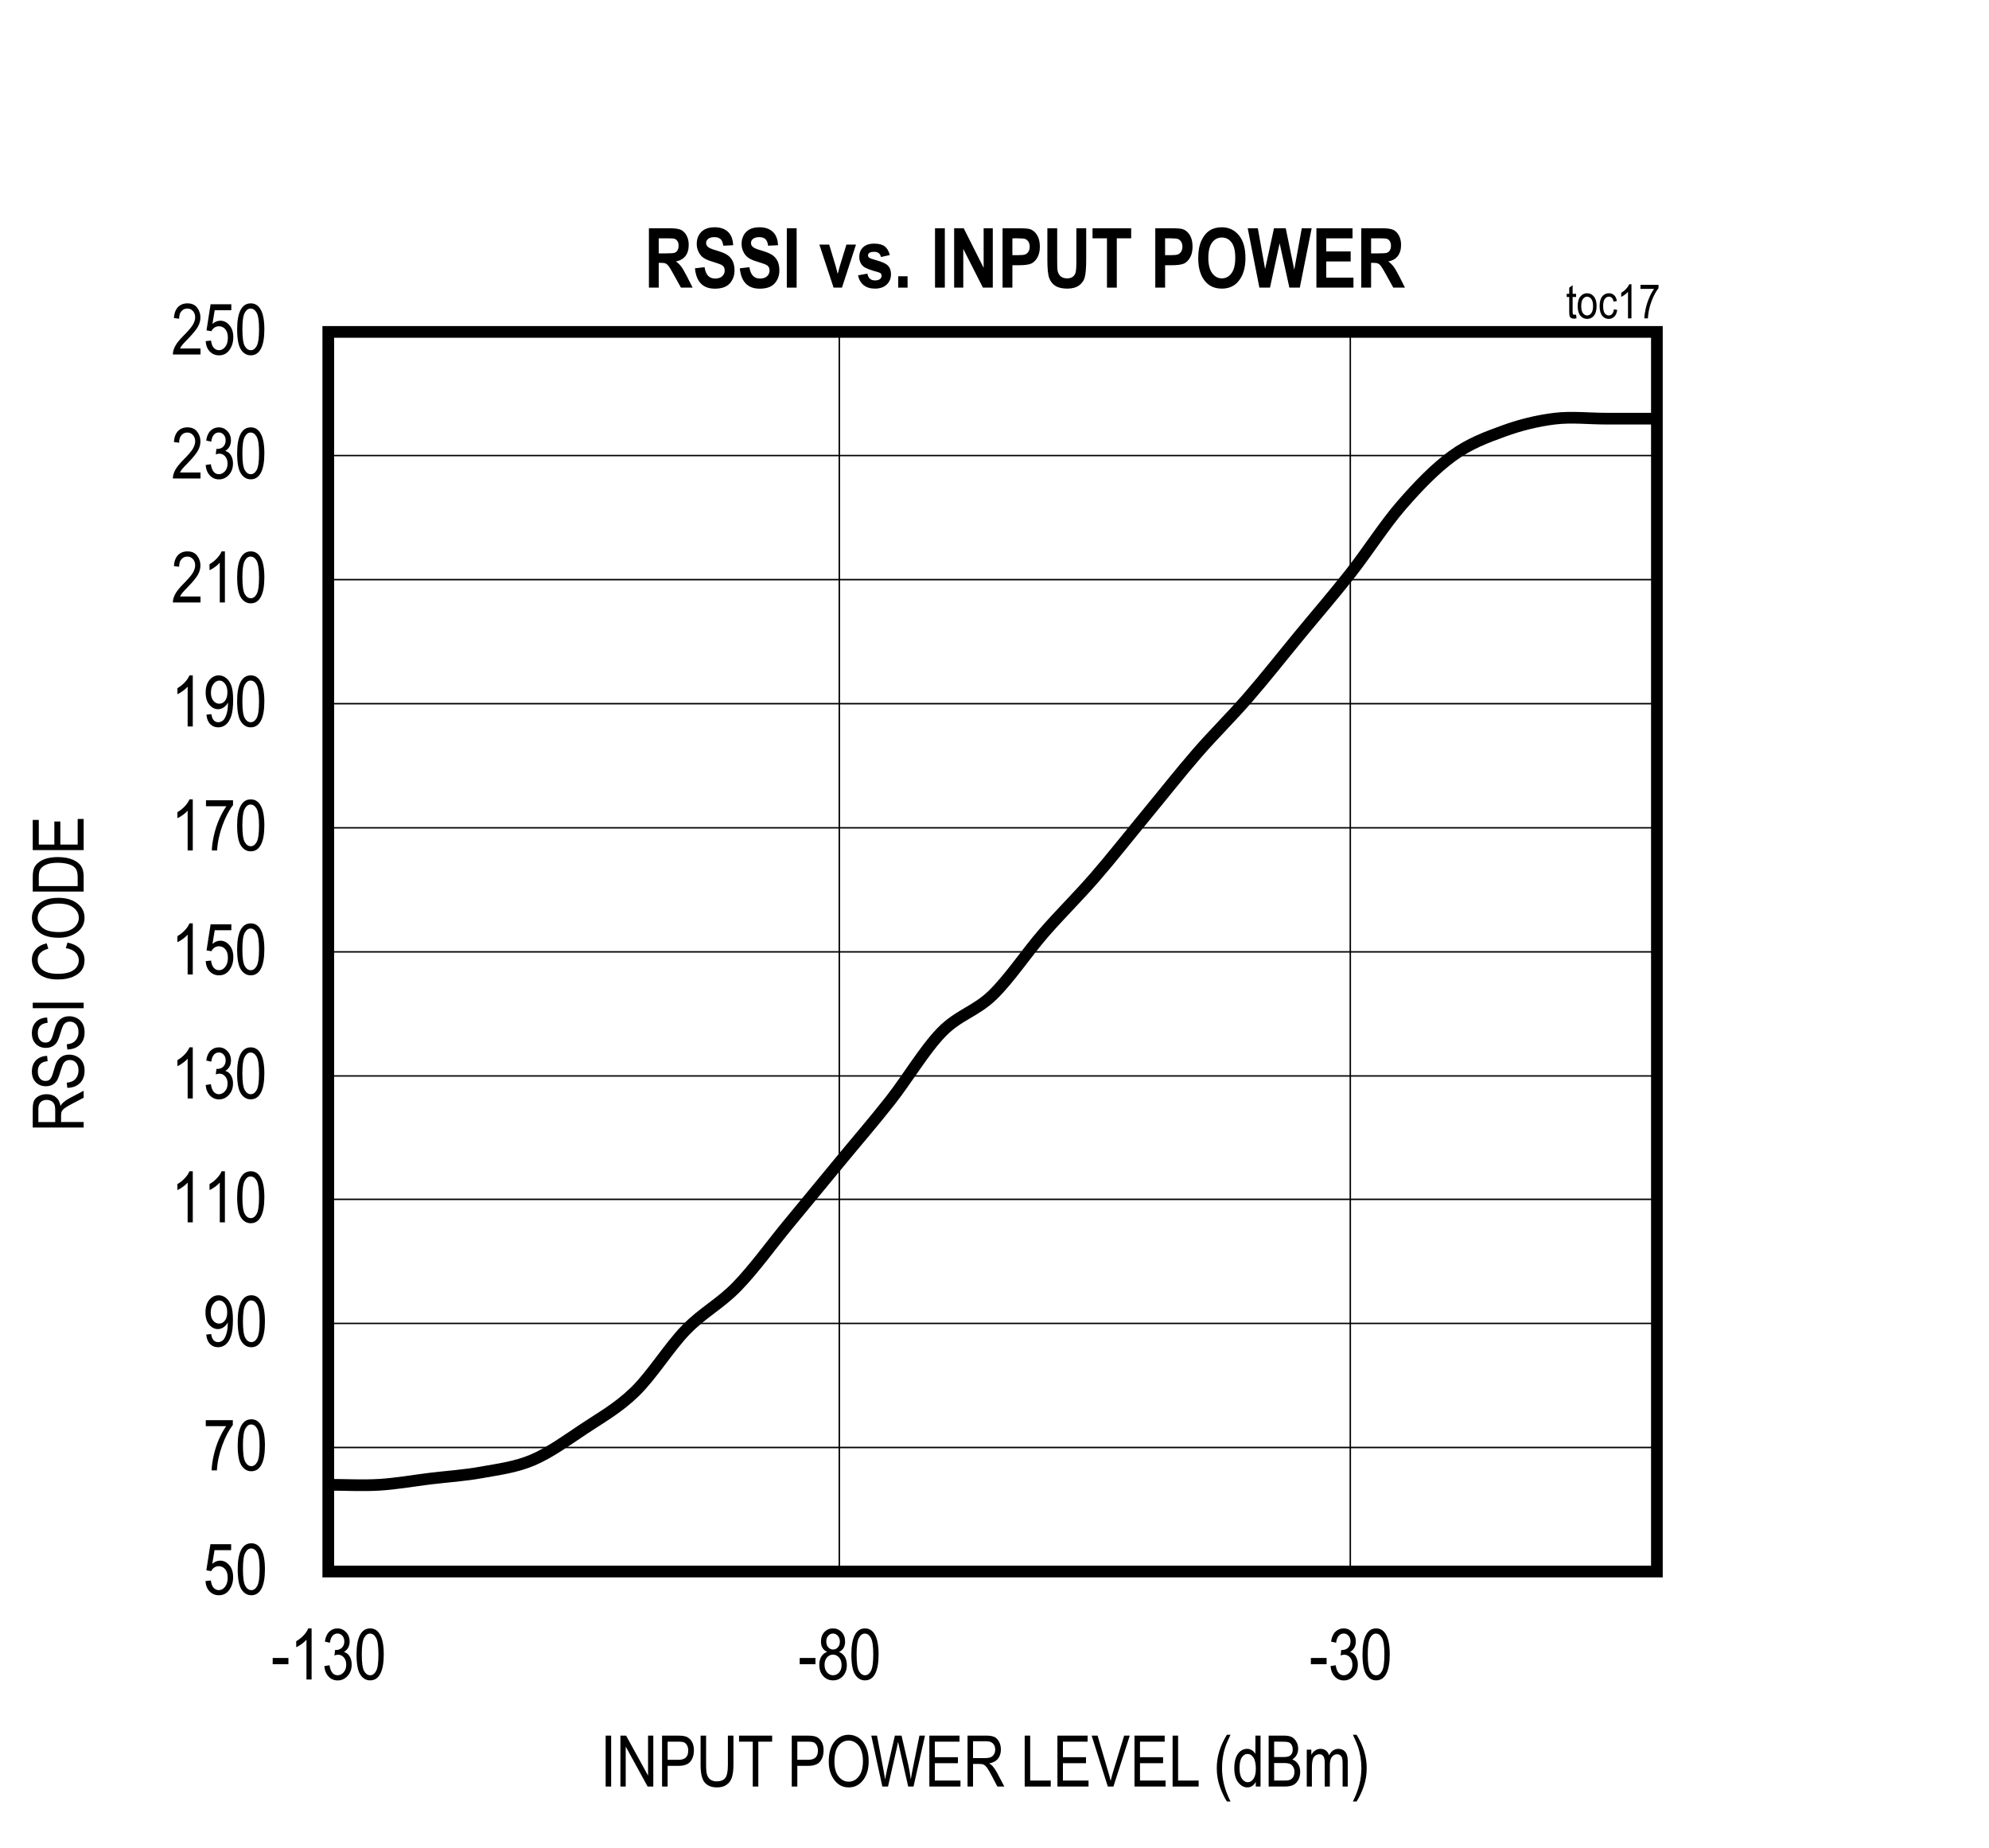 <?xml version="1.0" encoding="UTF-8"?>
<svg height="467.871pt" id="svg522" inkscape:version="0.92.4 (5da689c313, 2019-01-14)" sodipodi:docname="chart17.svg" version="1.2" viewBox="0 0 503.488 467.871" width="503.488pt" xmlns="http://www.w3.org/2000/svg" xmlns:cc="http://creativecommons.org/ns#" xmlns:dc="http://purl.org/dc/elements/1.1/" xmlns:inkscape="http://www.inkscape.org/namespaces/inkscape" xmlns:rdf="http://www.w3.org/1999/02/22-rdf-syntax-ns#" xmlns:sodipodi="http://sodipodi.sourceforge.net/DTD/sodipodi-0.dtd" xmlns:svg="http://www.w3.org/2000/svg" xmlns:xlink="http://www.w3.org/1999/xlink">
  <rect x="0" y="0" width="503.488" height="467.871" fill="#808080" stroke="none"/>
  <sodipodi:namedview bordercolor="#666666" borderopacity="1" gridtolerance="10" guidetolerance="10" id="namedview524" inkscape:current-layer="svg522" inkscape:cx="335.50521" inkscape:cy="311.95313" inkscape:pageopacity="0" inkscape:pageshadow="2" inkscape:window-height="480" inkscape:window-maximized="0" inkscape:window-width="640" inkscape:window-x="0" inkscape:window-y="0" inkscape:zoom="0.28921569" objecttolerance="10" pagecolor="#ffffff" showgrid="false"/>
  <defs id="defs199">
    <g id="g194">
      <symbol id="glyph0-0" overflow="visible" style="overflow:visible">
        <path d="M 0.391,0 V -11.25 H 3.812 V 0 Z m 0.406,-0.469 H 3.406 V -10.875 H 0.797 Z m 0,0" id="path2" inkscape:connector-curvature="0" style="stroke:none"/>
      </symbol>
      <symbol id="glyph0-1" overflow="visible" style="overflow:visible">
        <path d="m 0.594,-3.375 1.359,-0.141 c 0.102,0.824 0.336,1.441 0.703,1.844 0.371,0.398 0.812,0.594 1.312,0.594 0.613,0 1.141,-0.281 1.578,-0.844 C 5.992,-2.492 6.219,-3.27 6.219,-4.25 c 0,-0.914 -0.215,-1.625 -0.641,-2.125 -0.43,-0.508 -0.973,-0.766 -1.625,-0.766 -0.398,0 -0.77,0.113 -1.109,0.328 -0.336,0.219 -0.602,0.527 -0.797,0.922 L 0.812,-6.094 1.844,-12.703 h 5.25 v 1.5 H 2.891 L 2.312,-7.734 c 0.621,-0.539 1.289,-0.812 2,-0.812 0.883,0 1.648,0.383 2.297,1.141 0.652,0.75 0.984,1.762 0.984,3.031 0,1.262 -0.332,2.348 -0.984,3.25 -0.648,0.898 -1.523,1.344 -2.625,1.344 -0.918,0 -1.695,-0.316 -2.328,-0.953 C 1.031,-1.367 0.676,-2.25 0.594,-3.375 Z m 0,0" id="path5" inkscape:connector-curvature="0" style="stroke:none"/>
      </symbol>
      <symbol id="glyph0-2" overflow="visible" style="overflow:visible">
        <path d="m 0.594,-6.359 c 0,-2.152 0.289,-3.789 0.875,-4.906 0.582,-1.113 1.441,-1.672 2.578,-1.672 1.008,0 1.801,0.457 2.375,1.359 0.707,1.086 1.062,2.824 1.062,5.219 0,2.156 -0.293,3.793 -0.875,4.906 C 6.023,-0.336 5.164,0.219 4.031,0.219 3.02,0.219 2.191,-0.27 1.547,-1.25 0.91,-2.238 0.594,-3.941 0.594,-6.359 Z m 1.328,0 c 0,2.094 0.195,3.504 0.594,4.219 0.402,0.711 0.922,1.062 1.547,1.062 0.59,0 1.086,-0.359 1.484,-1.078 0.395,-0.727 0.594,-2.129 0.594,-4.203 0,-2.09 -0.207,-3.492 -0.609,-4.203 -0.398,-0.707 -0.914,-1.062 -1.547,-1.062 -0.586,0 -1.074,0.363 -1.469,1.078 -0.398,0.719 -0.594,2.117 -0.594,4.188 z m 0,0" id="path8" inkscape:connector-curvature="0" style="stroke:none"/>
      </symbol>
      <symbol id="glyph0-3" overflow="visible" style="overflow:visible">
        <path d="m 0.672,-11.203 v -1.516 h 6.844 v 1.234 C 6.492,-10.16 5.598,-8.434 4.828,-6.312 4.055,-4.188 3.605,-2.082 3.484,0 H 2.156 C 2.176,-1.082 2.348,-2.336 2.672,-3.766 2.992,-5.199 3.438,-6.57 4,-7.875 c 0.57,-1.301 1.188,-2.41 1.844,-3.328 z m 0,0" id="path11" inkscape:connector-curvature="0" style="stroke:none"/>
      </symbol>
      <symbol id="glyph0-4" overflow="visible" style="overflow:visible">
        <path d="m 0.781,-2.984 1.25,-0.141 c 0.195,1.367 0.781,2.047 1.75,2.047 0.434,0 0.832,-0.145 1.188,-0.438 0.352,-0.301 0.648,-0.828 0.891,-1.578 0.246,-0.758 0.375,-1.645 0.375,-2.656 V -6.062 C 5.973,-5.539 5.613,-5.129 5.156,-4.828 4.695,-4.523 4.227,-4.375 3.75,-4.375 2.895,-4.375 2.152,-4.75 1.531,-5.5 c -0.625,-0.746 -0.938,-1.781 -0.938,-3.094 0,-1.34 0.32,-2.398 0.969,-3.172 0.645,-0.777 1.43,-1.172 2.359,-1.172 0.652,0 1.266,0.223 1.828,0.656 0.57,0.43 1.016,1.066 1.328,1.906 0.309,0.844 0.469,2.066 0.469,3.656 0,1.773 -0.168,3.148 -0.5,4.125 C 6.711,-1.625 6.258,-0.91 5.688,-0.453 5.113,-0.004 4.473,0.219 3.766,0.219 2.961,0.219 2.289,-0.051 1.75,-0.594 1.207,-1.145 0.883,-1.941 0.781,-2.984 Z m 5.312,-5.688 c 0,-0.914 -0.207,-1.633 -0.609,-2.156 C 5.078,-11.355 4.602,-11.625 4.062,-11.625 c -0.555,0 -1.051,0.285 -1.484,0.844 -0.438,0.562 -0.656,1.316 -0.656,2.25 0,0.844 0.207,1.52 0.625,2.016 0.414,0.5 0.914,0.75 1.5,0.75 0.57,0 1.055,-0.25 1.453,-0.75 0.395,-0.508 0.594,-1.227 0.594,-2.156 z m 0,0" id="path14" inkscape:connector-curvature="0" style="stroke:none"/>
      </symbol>
      <symbol id="glyph0-5" overflow="visible" style="overflow:visible">
        <path d="M 5.469,0 H 4.172 V -10.078 C 3.879,-9.723 3.477,-9.363 2.969,-9 c -0.5,0.367 -0.965,0.645 -1.391,0.828 v -1.531 c 0.715,-0.402 1.348,-0.906 1.891,-1.5 C 4.02,-11.793 4.406,-12.375 4.625,-12.938 h 0.844 z m 0,0" id="path17" inkscape:connector-curvature="0" style="stroke:none"/>
      </symbol>
      <symbol id="glyph0-6" overflow="visible" style="overflow:visible">
        <path d="M 7.422,-1.516 V 0 H 0.438 c -0.023,-0.613 0.16,-1.301 0.547,-2.062 0.395,-0.758 1.113,-1.66 2.156,-2.703 1.207,-1.207 2,-2.141 2.375,-2.797 0.371,-0.652 0.562,-1.27 0.562,-1.844 0,-0.652 -0.195,-1.188 -0.578,-1.594 -0.375,-0.414 -0.848,-0.625 -1.406,-0.625 -0.605,0 -1.105,0.227 -1.5,0.672 -0.387,0.438 -0.578,1.074 -0.578,1.906 L 0.688,-9.219 C 0.777,-10.445 1.129,-11.375 1.734,-12 c 0.602,-0.621 1.398,-0.938 2.391,-0.938 1.082,0 1.898,0.367 2.453,1.094 0.551,0.719 0.828,1.543 0.828,2.469 0,0.824 -0.223,1.617 -0.656,2.375 -0.43,0.75 -1.246,1.754 -2.453,3 -0.781,0.793 -1.289,1.336 -1.516,1.625 -0.219,0.281 -0.402,0.57 -0.547,0.859 z m 0,0" id="path20" inkscape:connector-curvature="0" style="stroke:none"/>
      </symbol>
      <symbol id="glyph0-7" overflow="visible" style="overflow:visible">
        <path d="m 0.594,-3.406 1.312,-0.203 c 0.258,1.688 0.941,2.531 2.047,2.531 0.582,0 1.094,-0.25 1.531,-0.75 0.434,-0.496 0.656,-1.148 0.656,-1.953 0,-0.746 -0.207,-1.352 -0.609,-1.812 -0.398,-0.457 -0.887,-0.688 -1.469,-0.688 -0.242,0 -0.543,0.066 -0.906,0.188 L 3.312,-7.484 3.5,-7.469 c 0.645,0 1.164,-0.195 1.562,-0.594 0.395,-0.395 0.594,-0.922 0.594,-1.578 0,-0.59 -0.168,-1.07 -0.5,-1.438 -0.336,-0.371 -0.742,-0.562 -1.219,-0.562 -0.5,0 -0.926,0.195 -1.266,0.578 -0.344,0.387 -0.566,0.973 -0.656,1.75 l -1.281,-0.281 c 0.152,-1.102 0.52,-1.938 1.094,-2.5 0.582,-0.559 1.281,-0.844 2.094,-0.844 0.852,0 1.578,0.32 2.172,0.953 C 6.695,-11.359 7,-10.559 7,-9.594 c 0,0.586 -0.133,1.105 -0.391,1.562 -0.25,0.449 -0.605,0.801 -1.062,1.047 0.414,0.125 0.758,0.324 1.031,0.594 0.277,0.262 0.504,0.621 0.672,1.078 0.176,0.449 0.266,0.949 0.266,1.5 0,1.188 -0.352,2.164 -1.047,2.922 -0.699,0.75 -1.535,1.125 -2.5,1.125 C 3.062,0.234 2.293,-0.094 1.672,-0.75 1.047,-1.402 0.684,-2.289 0.594,-3.406 Z m 0,0" id="path23" inkscape:connector-curvature="0" style="stroke:none"/>
      </symbol>
      <symbol id="glyph0-8" overflow="visible" style="overflow:visible">
        <path d="M 0.469,-3.875 V -5.453 H 4.453 V -3.875 Z m 0,0" id="path26" inkscape:connector-curvature="0" style="stroke:none"/>
      </symbol>
      <symbol id="glyph0-9" overflow="visible" style="overflow:visible">
        <path d="M 2.578,-6.984 C 2.055,-7.223 1.66,-7.562 1.391,-8 1.129,-8.434 1,-8.977 1,-9.625 c 0,-0.977 0.285,-1.773 0.859,-2.391 0.582,-0.613 1.312,-0.922 2.188,-0.922 0.871,0 1.602,0.316 2.188,0.938 0.582,0.625 0.875,1.434 0.875,2.422 0,0.625 -0.133,1.16 -0.391,1.594 -0.25,0.43 -0.637,0.762 -1.156,1 0.633,0.25 1.125,0.66 1.469,1.219 0.34,0.562 0.516,1.262 0.516,2.094 0,1.148 -0.336,2.086 -1,2.812 C 5.879,-0.141 5.051,0.219 4.062,0.219 c -0.992,0 -1.82,-0.359 -2.484,-1.078 -0.668,-0.727 -1,-1.68 -1,-2.859 0,-0.863 0.176,-1.57 0.531,-2.125 0.352,-0.559 0.844,-0.941 1.469,-1.141 z m -0.234,-2.688 c 0,0.637 0.164,1.145 0.5,1.516 0.332,0.375 0.738,0.562 1.219,0.562 0.477,0 0.883,-0.18 1.219,-0.547 0.332,-0.371 0.5,-0.852 0.5,-1.438 0,-0.602 -0.176,-1.098 -0.516,-1.484 -0.344,-0.383 -0.754,-0.578 -1.219,-0.578 -0.469,0 -0.871,0.191 -1.203,0.562 -0.336,0.375 -0.5,0.848 -0.5,1.406 z m -0.438,5.953 c 0,0.793 0.211,1.434 0.641,1.922 0.426,0.48 0.93,0.719 1.516,0.719 0.602,0 1.113,-0.234 1.531,-0.703 0.414,-0.465 0.625,-1.098 0.625,-1.891 0,-0.789 -0.215,-1.426 -0.641,-1.906 -0.43,-0.477 -0.945,-0.719 -1.547,-0.719 -0.594,0 -1.102,0.242 -1.516,0.719 -0.406,0.48 -0.609,1.102 -0.609,1.859 z m 0,0" id="path29" inkscape:connector-curvature="0" style="stroke:none"/>
      </symbol>
      <symbol id="glyph1-0" overflow="visible" style="overflow:visible">
        <path d="M 0.391,0 V -11.25 H 3.812 V 0 Z m 0.406,-0.469 H 3.406 V -10.875 H 0.797 Z m 0,0" id="path32" inkscape:connector-curvature="0" style="stroke:none"/>
      </symbol>
      <symbol id="glyph1-1" overflow="visible" style="overflow:visible">
        <path d="M 5.469,0 H 4.172 V -10.078 C 3.879,-9.723 3.477,-9.363 2.969,-9 c -0.5,0.367 -0.965,0.645 -1.391,0.828 v -1.531 c 0.715,-0.402 1.348,-0.906 1.891,-1.5 C 4.02,-11.793 4.406,-12.375 4.625,-12.938 h 0.844 z m 0,0" id="path35" inkscape:connector-curvature="0" style="stroke:none"/>
      </symbol>
      <symbol id="glyph1-2" overflow="visible" style="overflow:visible">
        <path d="m 0.594,-3.406 1.312,-0.203 c 0.258,1.688 0.941,2.531 2.047,2.531 0.582,0 1.094,-0.25 1.531,-0.75 0.434,-0.496 0.656,-1.148 0.656,-1.953 0,-0.746 -0.207,-1.352 -0.609,-1.812 -0.398,-0.457 -0.887,-0.688 -1.469,-0.688 -0.242,0 -0.543,0.066 -0.906,0.188 L 3.312,-7.484 3.5,-7.469 c 0.645,0 1.164,-0.195 1.562,-0.594 0.395,-0.395 0.594,-0.922 0.594,-1.578 0,-0.59 -0.168,-1.07 -0.5,-1.438 -0.336,-0.371 -0.742,-0.562 -1.219,-0.562 -0.5,0 -0.926,0.195 -1.266,0.578 -0.344,0.387 -0.566,0.973 -0.656,1.75 l -1.281,-0.281 c 0.152,-1.102 0.52,-1.938 1.094,-2.5 0.582,-0.559 1.281,-0.844 2.094,-0.844 0.852,0 1.578,0.32 2.172,0.953 C 6.695,-11.359 7,-10.559 7,-9.594 c 0,0.586 -0.133,1.105 -0.391,1.562 -0.25,0.449 -0.605,0.801 -1.062,1.047 0.414,0.125 0.758,0.324 1.031,0.594 0.277,0.262 0.504,0.621 0.672,1.078 0.176,0.449 0.266,0.949 0.266,1.5 0,1.188 -0.352,2.164 -1.047,2.922 -0.699,0.75 -1.535,1.125 -2.5,1.125 C 3.062,0.234 2.293,-0.094 1.672,-0.75 1.047,-1.402 0.684,-2.289 0.594,-3.406 Z m 0,0" id="path38" inkscape:connector-curvature="0" style="stroke:none"/>
      </symbol>
      <symbol id="glyph1-3" overflow="visible" style="overflow:visible">
        <path d="m 0.594,-6.359 c 0,-2.152 0.289,-3.789 0.875,-4.906 0.582,-1.113 1.441,-1.672 2.578,-1.672 1.008,0 1.801,0.457 2.375,1.359 0.707,1.086 1.062,2.824 1.062,5.219 0,2.156 -0.293,3.793 -0.875,4.906 C 6.023,-0.336 5.164,0.219 4.031,0.219 3.02,0.219 2.191,-0.27 1.547,-1.25 0.91,-2.238 0.594,-3.941 0.594,-6.359 Z m 1.328,0 c 0,2.094 0.195,3.504 0.594,4.219 0.402,0.711 0.922,1.062 1.547,1.062 0.59,0 1.086,-0.359 1.484,-1.078 0.395,-0.727 0.594,-2.129 0.594,-4.203 0,-2.09 -0.207,-3.492 -0.609,-4.203 -0.398,-0.707 -0.914,-1.062 -1.547,-1.062 -0.586,0 -1.074,0.363 -1.469,1.078 -0.398,0.719 -0.594,2.117 -0.594,4.188 z m 0,0" id="path41" inkscape:connector-curvature="0" style="stroke:none"/>
      </symbol>
      <symbol id="glyph1-4" overflow="visible" style="overflow:visible">
        <path d="m 0.594,-3.375 1.359,-0.141 c 0.102,0.824 0.336,1.441 0.703,1.844 0.371,0.398 0.812,0.594 1.312,0.594 0.613,0 1.141,-0.281 1.578,-0.844 C 5.992,-2.492 6.219,-3.27 6.219,-4.25 c 0,-0.914 -0.215,-1.625 -0.641,-2.125 -0.43,-0.508 -0.973,-0.766 -1.625,-0.766 -0.398,0 -0.77,0.113 -1.109,0.328 -0.336,0.219 -0.602,0.527 -0.797,0.922 L 0.812,-6.094 1.844,-12.703 h 5.25 v 1.5 H 2.891 L 2.312,-7.734 c 0.621,-0.539 1.289,-0.812 2,-0.812 0.883,0 1.648,0.383 2.297,1.141 0.652,0.75 0.984,1.762 0.984,3.031 0,1.262 -0.332,2.348 -0.984,3.25 -0.648,0.898 -1.523,1.344 -2.625,1.344 -0.918,0 -1.695,-0.316 -2.328,-0.953 C 1.031,-1.367 0.676,-2.25 0.594,-3.375 Z m 0,0" id="path44" inkscape:connector-curvature="0" style="stroke:none"/>
      </symbol>
      <symbol id="glyph1-5" overflow="visible" style="overflow:visible">
        <path d="m 0.672,-11.203 v -1.516 h 6.844 v 1.234 C 6.492,-10.16 5.598,-8.434 4.828,-6.312 4.055,-4.188 3.605,-2.082 3.484,0 H 2.156 C 2.176,-1.082 2.348,-2.336 2.672,-3.766 2.992,-5.199 3.438,-6.57 4,-7.875 c 0.57,-1.301 1.188,-2.41 1.844,-3.328 z m 0,0" id="path47" inkscape:connector-curvature="0" style="stroke:none"/>
      </symbol>
      <symbol id="glyph1-6" overflow="visible" style="overflow:visible">
        <path d="m 0.781,-2.984 1.25,-0.141 c 0.195,1.367 0.781,2.047 1.75,2.047 0.434,0 0.832,-0.145 1.188,-0.438 0.352,-0.301 0.648,-0.828 0.891,-1.578 0.246,-0.758 0.375,-1.645 0.375,-2.656 V -6.062 C 5.973,-5.539 5.613,-5.129 5.156,-4.828 4.695,-4.523 4.227,-4.375 3.75,-4.375 2.895,-4.375 2.152,-4.75 1.531,-5.5 c -0.625,-0.746 -0.938,-1.781 -0.938,-3.094 0,-1.34 0.32,-2.398 0.969,-3.172 0.645,-0.777 1.43,-1.172 2.359,-1.172 0.652,0 1.266,0.223 1.828,0.656 0.57,0.43 1.016,1.066 1.328,1.906 0.309,0.844 0.469,2.066 0.469,3.656 0,1.773 -0.168,3.148 -0.5,4.125 C 6.711,-1.625 6.258,-0.91 5.688,-0.453 5.113,-0.004 4.473,0.219 3.766,0.219 2.961,0.219 2.289,-0.051 1.75,-0.594 1.207,-1.145 0.883,-1.941 0.781,-2.984 Z m 5.312,-5.688 c 0,-0.914 -0.207,-1.633 -0.609,-2.156 C 5.078,-11.355 4.602,-11.625 4.062,-11.625 c -0.555,0 -1.051,0.285 -1.484,0.844 -0.438,0.562 -0.656,1.316 -0.656,2.25 0,0.844 0.207,1.52 0.625,2.016 0.414,0.5 0.914,0.75 1.5,0.75 0.57,0 1.055,-0.25 1.453,-0.75 0.395,-0.508 0.594,-1.227 0.594,-2.156 z m 0,0" id="path50" inkscape:connector-curvature="0" style="stroke:none"/>
      </symbol>
      <symbol id="glyph1-7" overflow="visible" style="overflow:visible">
        <path d="M 1.406,0 V -12.891 H 2.797 V 0 Z m 0,0" id="path53" inkscape:connector-curvature="0" style="stroke:none"/>
      </symbol>
      <symbol id="glyph1-8" overflow="visible" style="overflow:visible">
        <path d="m 1.094,0 v -12.891 h 1.438 l 5.562,10.125 v -10.125 H 9.422 V 0 h -1.438 L 2.438,-10.125 V 0 Z m 0,0" id="path56" inkscape:connector-curvature="0" style="stroke:none"/>
      </symbol>
      <symbol id="glyph1-9" overflow="visible" style="overflow:visible">
        <path d="M 1.141,0 V -12.891 H 5.125 c 0.934,0 1.629,0.086 2.078,0.25 0.602,0.219 1.086,0.633 1.453,1.234 0.363,0.605 0.547,1.352 0.547,2.234 0,1.156 -0.301,2.105 -0.891,2.844 -0.594,0.73 -1.617,1.094 -3.062,1.094 H 2.547 V 0 Z m 1.406,-6.766 H 5.281 c 0.852,0 1.477,-0.191 1.875,-0.578 0.402,-0.383 0.609,-0.973 0.609,-1.766 0,-0.508 -0.102,-0.941 -0.297,-1.297 -0.199,-0.363 -0.441,-0.613 -0.719,-0.75 -0.273,-0.133 -0.773,-0.203 -1.5,-0.203 H 2.547 Z m 0,0" id="path59" inkscape:connector-curvature="0" style="stroke:none"/>
      </symbol>
      <symbol id="glyph1-10" overflow="visible" style="overflow:visible">
        <path d="m 8.047,-12.891 h 1.406 V -5.438 c 0,1.25 -0.129,2.277 -0.375,3.078 C 8.836,-1.566 8.395,-0.934 7.75,-0.469 c -0.637,0.461 -1.449,0.688 -2.438,0.688 -1.398,0 -2.445,-0.414 -3.141,-1.25 -0.688,-0.832 -1.031,-2.301 -1.031,-4.406 v -7.453 H 2.531 v 7.438 c 0,1.168 0.086,2.012 0.266,2.531 0.184,0.523 0.484,0.926 0.891,1.203 0.414,0.273 0.922,0.406 1.516,0.406 0.996,0 1.723,-0.281 2.172,-0.844 0.445,-0.559 0.672,-1.66 0.672,-3.297 z m 0,0" id="path62" inkscape:connector-curvature="0" style="stroke:none"/>
      </symbol>
      <symbol id="glyph1-11" overflow="visible" style="overflow:visible">
        <path d="M 3.844,0 V -11.359 H 0.375 v -1.531 H 8.75 v 1.531 H 5.25 V 0 Z m 0,0" id="path65" inkscape:connector-curvature="0" style="stroke:none"/>
      </symbol>
      <symbol id="glyph1-12" overflow="visible" style="overflow:visible">
        <path d="" id="path68" inkscape:connector-curvature="0" style="stroke:none"/>
      </symbol>
      <symbol id="glyph1-13" overflow="visible" style="overflow:visible">
        <path d="m 0.75,-6.281 c 0,-2.195 0.477,-3.883 1.438,-5.062 0.965,-1.176 2.176,-1.766 3.625,-1.766 0.926,0 1.773,0.27 2.547,0.797 0.77,0.523 1.379,1.289 1.828,2.297 0.445,1 0.672,2.195 0.672,3.578 0,1.918 -0.441,3.477 -1.312,4.672 -0.949,1.324 -2.199,1.984 -3.75,1.984 -1.555,0 -2.805,-0.676 -3.75,-2.031 C 1.18,-3.051 0.75,-4.539 0.75,-6.281 Z M 2.188,-6.25 c 0,1.586 0.348,2.82 1.047,3.703 0.707,0.875 1.562,1.312 2.562,1.312 1.02,0 1.875,-0.441 2.562,-1.328 0.695,-0.883 1.047,-2.188 1.047,-3.906 0,-1.102 -0.18,-2.094 -0.531,-2.969 -0.273,-0.664 -0.691,-1.195 -1.25,-1.594 -0.555,-0.402 -1.16,-0.609 -1.812,-0.609 -1.055,0 -1.926,0.441 -2.609,1.312 C 2.523,-9.453 2.188,-8.09 2.188,-6.25 Z m 0,0" id="path71" inkscape:connector-curvature="0" style="stroke:none"/>
      </symbol>
      <symbol id="glyph1-14" overflow="visible" style="overflow:visible">
        <path d="M 3,0 0.203,-12.891 h 1.438 L 3.25,-4.438 c 0.164,0.867 0.312,1.746 0.438,2.641 l 0.484,-2.391 2,-8.703 h 1.688 L 9.375,-6.359 c 0.371,1.586 0.648,3.105 0.828,4.562 0.133,-0.84 0.305,-1.781 0.516,-2.812 l 1.672,-8.281 h 1.406 L 10.891,0 H 9.547 L 7.312,-9.812 6.984,-11.328 c -0.105,0.562 -0.211,1.07 -0.312,1.516 L 4.438,0 Z m 0,0" id="path74" inkscape:connector-curvature="0" style="stroke:none"/>
      </symbol>
      <symbol id="glyph1-15" overflow="visible" style="overflow:visible">
        <path d="M 1.172,0 V -12.891 H 8.812 v 1.531 h -6.25 v 3.938 H 8.406 V -5.906 H 2.562 v 4.391 H 9.047 V 0 Z m 0,0" id="path77" inkscape:connector-curvature="0" style="stroke:none"/>
      </symbol>
      <symbol id="glyph1-16" overflow="visible" style="overflow:visible">
        <path d="M 1.141,0 V -12.891 H 5.812 c 0.977,0 1.703,0.121 2.172,0.359 0.465,0.242 0.848,0.645 1.141,1.203 0.301,0.562 0.453,1.215 0.453,1.953 0,0.969 -0.258,1.758 -0.766,2.359 -0.5,0.605 -1.238,0.992 -2.203,1.156 0.395,0.23 0.691,0.465 0.891,0.703 0.414,0.5 0.785,1.055 1.109,1.656 L 10.453,0 H 8.688 L 7.281,-2.688 C 6.738,-3.727 6.324,-4.43 6.047,-4.797 5.773,-5.16 5.508,-5.406 5.25,-5.531 4.988,-5.652 4.621,-5.719 4.156,-5.719 h -1.625 V 0 Z M 2.531,-7.203 h 3 c 0.652,0 1.156,-0.078 1.5,-0.234 0.34,-0.152 0.613,-0.398 0.812,-0.734 0.195,-0.34 0.297,-0.742 0.297,-1.203 0,-0.645 -0.195,-1.156 -0.578,-1.531 -0.375,-0.371 -0.941,-0.562 -1.688,-0.562 H 2.531 Z m 0,0" id="path80" inkscape:connector-curvature="0" style="stroke:none"/>
      </symbol>
      <symbol id="glyph1-17" overflow="visible" style="overflow:visible">
        <path d="m 1.062,0 v -12.891 h 1.391 v 11.375 H 7.656 V 0 Z m 0,0" id="path83" inkscape:connector-curvature="0" style="stroke:none"/>
      </symbol>
      <symbol id="glyph1-18" overflow="visible" style="overflow:visible">
        <path d="m 4.172,0 -4.094,-12.891 h 1.5 l 2.75,9.359 c 0.215,0.73 0.406,1.434 0.562,2.109 0.164,-0.707 0.352,-1.41 0.562,-2.109 L 8.312,-12.891 H 9.734 L 5.594,0 Z m 0,0" id="path86" inkscape:connector-curvature="0" style="stroke:none"/>
      </symbol>
      <symbol id="glyph1-19" overflow="visible" style="overflow:visible">
        <path d="M 3.453,3.781 C 2.805,2.781 2.215,1.539 1.688,0.062 1.156,-1.414 0.891,-2.992 0.891,-4.672 c 0,-2.852 0.852,-5.664 2.562,-8.438 H 4.375 c -0.656,1.375 -1.113,2.445 -1.359,3.203 -0.25,0.762 -0.449,1.602 -0.594,2.516 -0.137,0.906 -0.203,1.82 -0.203,2.734 0,2.812 0.719,5.625 2.156,8.438 z m 0,0" id="path89" inkscape:connector-curvature="0" style="stroke:none"/>
      </symbol>
      <symbol id="glyph1-20" overflow="visible" style="overflow:visible">
        <path d="M 5.922,0 V -1.172 C 5.68,-0.723 5.371,-0.379 5,-0.141 4.633,0.098 4.238,0.219 3.812,0.219 2.914,0.219 2.133,-0.207 1.469,-1.062 0.812,-1.914 0.484,-3.117 0.484,-4.672 c 0,-1.059 0.145,-1.957 0.438,-2.688 C 1.211,-8.098 1.602,-8.645 2.094,-9 c 0.488,-0.363 1.035,-0.547 1.641,-0.547 0.426,0 0.82,0.117 1.188,0.344 0.363,0.219 0.664,0.535 0.906,0.938 v -4.625 H 7.125 V 0 Z M 1.812,-4.656 c 0,1.211 0.207,2.105 0.625,2.688 0.414,0.586 0.906,0.875 1.469,0.875 0.551,0 1.023,-0.281 1.422,-0.844 C 5.73,-2.496 5.938,-3.348 5.938,-4.484 5.938,-5.785 5.73,-6.738 5.328,-7.344 4.93,-7.945 4.426,-8.25 3.812,-8.25 3.258,-8.25 2.785,-7.957 2.391,-7.375 2.004,-6.801 1.812,-5.895 1.812,-4.656 Z m 0,0" id="path92" inkscape:connector-curvature="0" style="stroke:none"/>
      </symbol>
      <symbol id="glyph1-21" overflow="visible" style="overflow:visible">
        <path d="m 1.094,0 v -12.891 h 3.953 c 0.809,0 1.453,0.129 1.922,0.375 0.465,0.25 0.848,0.645 1.141,1.172 0.301,0.523 0.453,1.105 0.453,1.75 0,0.594 -0.133,1.133 -0.391,1.609 -0.262,0.469 -0.629,0.848 -1.094,1.125 0.613,0.23 1.098,0.617 1.453,1.156 0.363,0.531 0.547,1.191 0.547,1.969 0,0.781 -0.164,1.473 -0.484,2.062 C 8.27,-1.086 7.84,-0.66 7.312,-0.391 6.781,-0.129 6.043,0 5.109,0 Z m 1.391,-7.469 h 2.281 c 0.602,0 1.031,-0.039 1.281,-0.125 0.363,-0.121 0.645,-0.332 0.844,-0.625 0.195,-0.289 0.297,-0.68 0.297,-1.172 0,-0.465 -0.098,-0.852 -0.281,-1.156 C 6.727,-10.855 6.488,-11.07 6.188,-11.188 5.895,-11.301 5.367,-11.359 4.609,-11.359 h -2.125 z m 0,5.953 h 2.625 c 0.582,0 1.016,-0.051 1.297,-0.156 0.395,-0.152 0.695,-0.406 0.906,-0.75 C 7.52,-2.773 7.625,-3.219 7.625,-3.75 7.625,-4.227 7.52,-4.633 7.312,-4.969 7.113,-5.309 6.848,-5.562 6.516,-5.719 6.18,-5.871 5.652,-5.953 4.938,-5.953 H 2.484 Z m 0,0" id="path95" inkscape:connector-curvature="0" style="stroke:none"/>
      </symbol>
      <symbol id="glyph1-22" overflow="visible" style="overflow:visible">
        <path d="M 0.969,0 V -9.328 H 2.125 v 1.297 c 0.258,-0.477 0.594,-0.848 1,-1.109 0.402,-0.27 0.848,-0.406 1.328,-0.406 0.527,0 0.984,0.145 1.359,0.422 0.371,0.281 0.641,0.691 0.797,1.219 0.301,-0.551 0.648,-0.961 1.047,-1.234 0.395,-0.27 0.832,-0.406 1.312,-0.406 0.738,0 1.316,0.254 1.734,0.75 0.426,0.5 0.641,1.301 0.641,2.391 V 0 h -1.297 v -5.875 c 0,-0.664 -0.055,-1.141 -0.156,-1.422 C 9.797,-7.574 9.637,-7.789 9.422,-7.938 9.211,-8.09 8.973,-8.172 8.703,-8.172 c -0.562,0 -1.023,0.227 -1.375,0.672 C 6.984,-7.062 6.812,-6.367 6.812,-5.422 V 0 H 5.516 v -6.062 c 0,-0.77 -0.121,-1.312 -0.359,-1.625 -0.242,-0.32 -0.57,-0.484 -0.984,-0.484 -0.594,0 -1.066,0.242 -1.406,0.719 -0.336,0.48 -0.5,1.352 -0.5,2.609 V 0 Z m 0,0" id="path98" inkscape:connector-curvature="0" style="stroke:none"/>
      </symbol>
      <symbol id="glyph1-23" overflow="visible" style="overflow:visible">
        <path d="m 1.469,3.781 h -0.938 c 1.434,-2.812 2.156,-5.625 2.156,-8.438 0,-0.914 -0.074,-1.828 -0.219,-2.734 -0.137,-0.914 -0.332,-1.754 -0.578,-2.516 -0.25,-0.758 -0.707,-1.828 -1.359,-3.203 h 0.938 c 1.707,2.773 2.562,5.586 2.562,8.438 C 4.031,-3.035 3.773,-1.477 3.266,0 2.754,1.465 2.152,2.727 1.469,3.781 Z m 0,0" id="path101" inkscape:connector-curvature="0" style="stroke:none"/>
      </symbol>
      <symbol id="glyph2-0" overflow="visible" style="overflow:visible">
        <path d="M 0,-0.391 H -11.25 V -3.812 H 0 Z m -0.469,-0.406 V -3.406 H -10.875 v 2.609 z m 0,0" id="path104" inkscape:connector-curvature="0" style="stroke:none"/>
      </symbol>
      <symbol id="glyph2-1" overflow="visible" style="overflow:visible">
        <path d="M 0,-1.141 H -12.891 V -5.812 c 0,-0.977 0.121,-1.703 0.359,-2.172 0.242,-0.465 0.645,-0.848 1.203,-1.141 0.562,-0.301 1.215,-0.453 1.953,-0.453 0.969,0 1.758,0.258 2.359,0.766 0.605,0.5 0.992,1.238 1.156,2.203 0.23,-0.395 0.465,-0.691 0.703,-0.891 0.5,-0.414 1.055,-0.785 1.656,-1.109 L 0,-10.453 V -8.688 l -2.688,1.406 c -1.039,0.543 -1.742,0.957 -2.109,1.234 -0.363,0.273 -0.609,0.539 -0.734,0.797 -0.121,0.262 -0.188,0.629 -0.188,1.094 v 1.625 H 0 Z M -7.203,-2.531 v -3 c 0,-0.652 -0.078,-1.156 -0.234,-1.5 -0.152,-0.34 -0.398,-0.613 -0.734,-0.812 -0.34,-0.195 -0.742,-0.297 -1.203,-0.297 -0.645,0 -1.156,0.195 -1.531,0.578 -0.371,0.375 -0.562,0.941 -0.562,1.688 v 3.344 z m 0,0" id="path107" inkscape:connector-curvature="0" style="stroke:none"/>
      </symbol>
      <symbol id="glyph2-2" overflow="visible" style="overflow:visible">
        <path d="m -4.141,-0.672 -0.141,-1.312 c 0.711,-0.07 1.262,-0.234 1.656,-0.484 0.398,-0.246 0.715,-0.602 0.953,-1.062 0.242,-0.465 0.359,-0.988 0.359,-1.562 0,-0.832 -0.203,-1.477 -0.609,-1.938 -0.402,-0.457 -0.93,-0.688 -1.578,-0.688 -0.383,0 -0.719,0.086 -1,0.25 -0.289,0.168 -0.523,0.418 -0.703,0.75 -0.176,0.336 -0.43,1.066 -0.766,2.188 -0.289,0.992 -0.582,1.699 -0.875,2.125 -0.301,0.418 -0.68,0.746 -1.141,0.984 -0.465,0.23 -0.988,0.344 -1.562,0.344 -1.051,0 -1.906,-0.332 -2.562,-1 -0.664,-0.676 -1,-1.586 -1,-2.734 0,-0.777 0.16,-1.461 0.469,-2.047 0.312,-0.59 0.762,-1.051 1.344,-1.375 0.574,-0.332 1.258,-0.508 2.047,-0.531 l 0.125,1.344 c -0.84,0.074 -1.469,0.332 -1.875,0.766 -0.402,0.43 -0.609,1.027 -0.609,1.797 0,0.793 0.184,1.398 0.547,1.812 0.355,0.418 0.816,0.625 1.375,0.625 0.523,0 0.926,-0.148 1.203,-0.453 0.293,-0.301 0.586,-0.988 0.875,-2.062 0.281,-1.039 0.535,-1.77 0.75,-2.188 0.324,-0.645 0.758,-1.129 1.297,-1.453 0.531,-0.332 1.176,-0.5 1.922,-0.5 0.73,0 1.402,0.176 2.016,0.516 0.605,0.344 1.07,0.816 1.391,1.406 0.309,0.594 0.469,1.316 0.469,2.156 0,1.305 -0.391,2.348 -1.172,3.125 -0.789,0.773 -1.859,1.176 -3.203,1.203 z m 0,0" id="path110" inkscape:connector-curvature="0" style="stroke:none"/>
      </symbol>
      <symbol id="glyph2-3" overflow="visible" style="overflow:visible">
        <path d="M 0,-1.406 H -12.891 V -2.797 H 0 Z m 0,0" id="path113" inkscape:connector-curvature="0" style="stroke:none"/>
      </symbol>
      <symbol id="glyph2-4" overflow="visible" style="overflow:visible">
        <path d="" id="path116" inkscape:connector-curvature="0" style="stroke:none"/>
      </symbol>
      <symbol id="glyph2-5" overflow="visible" style="overflow:visible">
        <path d="m -4.516,-8.641 0.422,-1.406 c 1.449,0.312 2.535,0.863 3.25,1.641 0.711,0.773 1.062,1.715 1.062,2.828 0,0.98 -0.238,1.82 -0.719,2.516 -0.477,0.688 -1.242,1.258 -2.297,1.703 -1.051,0.438 -2.297,0.656 -3.734,0.656 -1.414,0 -2.613,-0.219 -3.594,-0.656 -0.988,-0.445 -1.734,-1.047 -2.234,-1.797 -0.496,-0.758 -0.75,-1.609 -0.75,-2.547 0,-1.008 0.32,-1.879 0.953,-2.609 0.637,-0.738 1.57,-1.254 2.797,-1.547 l 0.406,1.375 c -1.789,0.469 -2.688,1.41 -2.688,2.812 0,0.711 0.184,1.324 0.547,1.844 0.355,0.512 0.914,0.926 1.672,1.234 0.762,0.305 1.727,0.453 2.891,0.453 1.762,0 3.086,-0.312 3.969,-0.938 0.887,-0.621 1.328,-1.453 1.328,-2.484 0,-0.758 -0.27,-1.414 -0.812,-1.969 -0.539,-0.551 -1.363,-0.922 -2.469,-1.109 z m 0,0" id="path119" inkscape:connector-curvature="0" style="stroke:none"/>
      </symbol>
      <symbol id="glyph2-6" overflow="visible" style="overflow:visible">
        <path d="m -6.281,-0.75 c -2.195,0 -3.883,-0.477 -5.062,-1.438 -1.176,-0.965 -1.766,-2.176 -1.766,-3.625 0,-0.926 0.27,-1.773 0.797,-2.547 0.523,-0.77 1.289,-1.379 2.297,-1.828 1,-0.445 2.195,-0.672 3.578,-0.672 1.918,0 3.477,0.441 4.672,1.312 1.324,0.949 1.984,2.199 1.984,3.75 0,1.555 -0.676,2.805 -2.031,3.75 C -3.051,-1.18 -4.539,-0.75 -6.281,-0.75 Z M -6.25,-2.188 c 1.586,0 2.82,-0.348 3.703,-1.047 0.875,-0.707 1.312,-1.562 1.312,-2.562 0,-1.02 -0.441,-1.875 -1.328,-2.562 -0.883,-0.695 -2.188,-1.047 -3.906,-1.047 -1.102,0 -2.094,0.18 -2.969,0.531 -0.664,0.273 -1.195,0.691 -1.594,1.25 -0.402,0.555 -0.609,1.16 -0.609,1.812 0,1.055 0.441,1.926 1.312,2.609 0.875,0.68 2.238,1.016 4.078,1.016 z m 0,0" id="path122" inkscape:connector-curvature="0" style="stroke:none"/>
      </symbol>
      <symbol id="glyph2-7" overflow="visible" style="overflow:visible">
        <path d="M 0,-1.109 H -12.891 V -4.75 c 0,-0.902 0.086,-1.594 0.25,-2.062 0.199,-0.613 0.574,-1.145 1.125,-1.594 0.543,-0.457 1.23,-0.812 2.062,-1.062 0.824,-0.246 1.805,-0.375 2.938,-0.375 1.461,0 2.699,0.215 3.719,0.641 1.012,0.43 1.73,0.98 2.156,1.656 C -0.211,-6.879 0,-6.004 0,-4.922 Z M -1.516,-2.5 v -2.25 c 0,-0.914 -0.145,-1.609 -0.438,-2.078 -0.301,-0.465 -0.781,-0.828 -1.438,-1.078 -0.871,-0.332 -1.922,-0.5 -3.141,-0.5 -1.301,0 -2.328,0.18 -3.078,0.531 -0.746,0.355 -1.25,0.816 -1.5,1.375 -0.164,0.375 -0.25,0.973 -0.25,1.781 V -2.5 Z m 0,0" id="path125" inkscape:connector-curvature="0" style="stroke:none"/>
      </symbol>
      <symbol id="glyph2-8" overflow="visible" style="overflow:visible">
        <path d="M 0,-1.172 H -12.891 V -8.812 h 1.531 v 6.25 h 3.938 v -5.844 h 1.516 v 5.844 h 4.391 V -9.047 H 0 Z m 0,0" id="path128" inkscape:connector-curvature="0" style="stroke:none"/>
      </symbol>
      <symbol id="glyph3-0" overflow="visible" style="overflow:visible">
        <path d="M 0.453,0 V -13.125 H 4.438 V 0 Z M 0.938,-0.547 H 3.969 V -12.688 H 0.938 Z m 0,0" id="path131" inkscape:connector-curvature="0" style="stroke:none"/>
      </symbol>
      <symbol id="glyph3-1" overflow="visible" style="overflow:visible">
        <path d="M 1.266,0 V -15.031 H 6.5 c 1.34,0 2.301,0.137 2.875,0.406 0.57,0.273 1.039,0.742 1.406,1.406 0.371,0.668 0.562,1.465 0.562,2.391 0,1.18 -0.285,2.129 -0.844,2.844 -0.562,0.719 -1.367,1.168 -2.406,1.344 0.527,0.387 0.969,0.809 1.312,1.266 0.352,0.449 0.832,1.262 1.438,2.438 L 12.328,0 H 9.375 L 7.562,-3.266 C 6.914,-4.449 6.473,-5.191 6.234,-5.484 6.004,-5.785 5.758,-5.992 5.5,-6.109 5.238,-6.223 4.82,-6.281 4.25,-6.281 H 3.75 V 0 Z M 3.75,-8.672 h 1.844 c 1.121,0 1.836,-0.047 2.141,-0.141 0.309,-0.102 0.562,-0.305 0.75,-0.609 C 8.68,-9.723 8.781,-10.125 8.781,-10.625 c 0,-0.477 -0.102,-0.863 -0.297,-1.156 -0.188,-0.289 -0.445,-0.488 -0.766,-0.594 -0.242,-0.07 -0.918,-0.109 -2.031,-0.109 H 3.75 Z m 0,0" id="path134" inkscape:connector-curvature="0" style="stroke:none"/>
      </symbol>
      <symbol id="glyph3-2" overflow="visible" style="overflow:visible">
        <path d="m 0.625,-4.891 2.438,-0.281 c 0.27,1.918 1.164,2.875 2.688,2.875 0.746,0 1.336,-0.191 1.766,-0.578 0.426,-0.395 0.641,-0.883 0.641,-1.469 0,-0.34 -0.074,-0.633 -0.219,-0.875 C 7.789,-5.457 7.559,-5.656 7.25,-5.812 6.938,-5.965 6.191,-6.223 5.016,-6.578 3.953,-6.898 3.176,-7.25 2.688,-7.625 2.195,-7.996 1.805,-8.492 1.516,-9.109 c -0.293,-0.613 -0.438,-1.27 -0.438,-1.969 0,-0.82 0.18,-1.562 0.547,-2.219 0.371,-0.652 0.891,-1.148 1.547,-1.484 0.652,-0.332 1.469,-0.5 2.438,-0.5 1.445,0 2.578,0.395 3.391,1.172 0.809,0.781 1.242,1.91 1.297,3.375 l -2.5,0.125 c -0.105,-0.801 -0.34,-1.363 -0.703,-1.688 -0.367,-0.32 -0.883,-0.484 -1.547,-0.484 -0.668,0 -1.184,0.145 -1.547,0.422 -0.367,0.281 -0.547,0.633 -0.547,1.047 0,0.418 0.164,0.762 0.5,1.031 0.32,0.281 1.078,0.59 2.266,0.922 1.246,0.367 2.148,0.754 2.703,1.156 0.559,0.398 0.988,0.914 1.281,1.547 0.289,0.625 0.438,1.395 0.438,2.297 0,1.305 -0.402,2.402 -1.203,3.297 -0.805,0.887 -2.059,1.328 -3.766,1.328 -3.023,0 -4.707,-1.719 -5.047,-5.156 z m 0,0" id="path137" inkscape:connector-curvature="0" style="stroke:none"/>
      </symbol>
      <symbol id="glyph3-3" overflow="visible" style="overflow:visible">
        <path d="M 1.172,0 V -15.031 H 3.656 V 0 Z m 0,0" id="path140" inkscape:connector-curvature="0" style="stroke:none"/>
      </symbol>
      <symbol id="glyph3-4" overflow="visible" style="overflow:visible">
        <path d="" id="path143" inkscape:connector-curvature="0" style="stroke:none"/>
      </symbol>
      <symbol id="glyph3-5" overflow="visible" style="overflow:visible">
        <path d="M 3.688,0 0.094,-10.891 h 2.484 l 1.672,5.562 0.484,1.859 0.5,-1.859 1.703,-5.562 H 9.359 L 5.812,0 Z m 0,0" id="path146" inkscape:connector-curvature="0" style="stroke:none"/>
      </symbol>
      <symbol id="glyph3-6" overflow="visible" style="overflow:visible">
        <path d="m 0.406,-3.109 2.375,-0.438 c 0.207,1.148 0.844,1.719 1.906,1.719 0.559,0 0.984,-0.109 1.266,-0.328 C 6.23,-2.371 6.375,-2.66 6.375,-3.016 6.375,-3.254 6.309,-3.441 6.188,-3.578 6.062,-3.711 5.805,-3.832 5.422,-3.938 3.484,-4.445 2.246,-4.938 1.719,-5.406 1.062,-5.988 0.734,-6.785 0.734,-7.797 c 0,-1.008 0.32,-1.816 0.969,-2.422 0.645,-0.613 1.578,-0.922 2.797,-0.922 1.164,0 2.051,0.23 2.656,0.688 0.613,0.461 1.047,1.195 1.297,2.203 L 6.219,-7.75 C 6.02,-8.621 5.461,-9.062 4.547,-9.062 c -0.586,0 -1.004,0.086 -1.25,0.25 -0.242,0.168 -0.359,0.387 -0.359,0.656 0,0.242 0.109,0.441 0.328,0.594 0.227,0.156 0.93,0.402 2.109,0.734 1.32,0.367 2.219,0.816 2.688,1.344 0.457,0.523 0.688,1.223 0.688,2.094 0,1.055 -0.363,1.926 -1.078,2.609 C 6.953,-0.094 5.957,0.25 4.688,0.25 c -1.156,0 -2.102,-0.285 -2.828,-0.859 -0.73,-0.57 -1.215,-1.406 -1.453,-2.5 z m 0,0" id="path149" inkscape:connector-curvature="0" style="stroke:none"/>
      </symbol>
      <symbol id="glyph3-7" overflow="visible" style="overflow:visible">
        <path d="m 1.234,0 v -2.875 h 2.375 V 0 Z m 0,0" id="path152" inkscape:connector-curvature="0" style="stroke:none"/>
      </symbol>
      <symbol id="glyph3-8" overflow="visible" style="overflow:visible">
        <path d="M 1.281,0 V -15.031 H 3.703 L 8.75,-5 v -10.031 h 2.312 V 0 h -2.5 L 3.594,-9.797 V 0 Z m 0,0" id="path155" inkscape:connector-curvature="0" style="stroke:none"/>
      </symbol>
      <symbol id="glyph3-9" overflow="visible" style="overflow:visible">
        <path d="m 1.25,0 v -15.031 h 4 c 1.488,0 2.461,0.074 2.922,0.219 0.727,0.23 1.328,0.727 1.797,1.484 0.477,0.762 0.719,1.742 0.719,2.938 0,1.086 -0.207,1.996 -0.609,2.734 -0.406,0.73 -0.918,1.246 -1.531,1.547 -0.617,0.293 -1.68,0.438 -3.188,0.438 h -1.625 V 0 Z m 2.484,-12.484 v 4.266 h 1.375 c 0.914,0 1.539,-0.062 1.875,-0.188 0.332,-0.133 0.602,-0.367 0.812,-0.703 0.215,-0.34 0.328,-0.758 0.328,-1.25 0,-0.496 -0.113,-0.922 -0.328,-1.266 -0.219,-0.34 -0.492,-0.57 -0.812,-0.688 -0.324,-0.113 -1.008,-0.172 -2.047,-0.172 z m 0,0" id="path158" inkscape:connector-curvature="0" style="stroke:none"/>
      </symbol>
      <symbol id="glyph3-10" overflow="visible" style="overflow:visible">
        <path d="M 1.234,-15.031 H 3.719 v 8.141 c 0,1.262 0.023,2.086 0.078,2.469 0.113,0.668 0.375,1.184 0.781,1.547 0.414,0.355 0.961,0.531 1.641,0.531 0.57,0 1.039,-0.125 1.406,-0.375 0.363,-0.258 0.613,-0.613 0.75,-1.062 0.133,-0.457 0.203,-1.438 0.203,-2.938 v -8.312 H 11.062 v 7.891 c 0,2.023 -0.113,3.48 -0.328,4.375 -0.211,0.898 -0.695,1.629 -1.453,2.188 C 8.531,-0.023 7.535,0.25 6.297,0.25 5.016,0.25 4.008,0.02 3.281,-0.438 2.562,-0.895 2.039,-1.539 1.719,-2.375 1.395,-3.215 1.234,-4.766 1.234,-7.016 Z m 0,0" id="path161" inkscape:connector-curvature="0" style="stroke:none"/>
      </symbol>
      <symbol id="glyph3-11" overflow="visible" style="overflow:visible">
        <path d="M 4.031,0 V -12.484 H 0.375 v -2.547 h 9.781 v 2.547 H 6.516 V 0 Z m 0,0" id="path164" inkscape:connector-curvature="0" style="stroke:none"/>
      </symbol>
      <symbol id="glyph3-12" overflow="visible" style="overflow:visible">
        <path d="m 0.766,-7.422 c 0,-1.789 0.258,-3.266 0.781,-4.422 0.527,-1.164 1.223,-2.031 2.078,-2.594 0.852,-0.559 1.891,-0.844 3.109,-0.844 1.758,0 3.195,0.676 4.312,2.016 1.113,1.344 1.672,3.262 1.672,5.75 0,2.512 -0.59,4.477 -1.766,5.891 C 9.922,-0.375 8.52,0.25 6.75,0.25 c -1.781,0 -3.195,-0.613 -4.234,-1.844 -1.168,-1.414 -1.75,-3.359 -1.75,-5.828 z m 2.562,-0.109 c 0,1.73 0.328,3.027 0.984,3.891 0.652,0.867 1.469,1.297 2.438,1.297 0.977,0 1.785,-0.426 2.422,-1.281 0.645,-0.852 0.969,-2.172 0.969,-3.953 0,-1.738 -0.316,-3.023 -0.938,-3.859 -0.625,-0.832 -1.445,-1.25 -2.453,-1.25 -1.012,0 -1.836,0.426 -2.469,1.266 -0.637,0.836 -0.953,2.133 -0.953,3.891 z m 0,0" id="path167" inkscape:connector-curvature="0" style="stroke:none"/>
      </symbol>
      <symbol id="glyph3-13" overflow="visible" style="overflow:visible">
        <path d="M 3,0 0.047,-15.031 h 2.562 l 1.844,10.328 2.25,-10.328 h 2.969 l 2.156,10.5 1.906,-10.5 h 2.5 L 13.234,0 H 10.594 L 8.125,-11.234 5.688,0 Z m 0,0" id="path170" inkscape:connector-curvature="0" style="stroke:none"/>
      </symbol>
      <symbol id="glyph3-14" overflow="visible" style="overflow:visible">
        <path d="m 1.266,0 v -15.031 h 9.141 v 2.547 H 3.75 V -9.156 H 9.938 V -6.625 H 3.75 v 4.094 h 6.891 V 0 Z m 0,0" id="path173" inkscape:connector-curvature="0" style="stroke:none"/>
      </symbol>
      <symbol id="glyph4-0" overflow="visible" style="overflow:visible">
        <path d="M 0.266,0 V -7.5 H 2.531 V 0 Z M 0.531,-0.312 H 2.266 V -7.25 H 0.531 Z m 0,0" id="path176" inkscape:connector-curvature="0" style="stroke:none"/>
      </symbol>
      <symbol id="glyph4-1" overflow="visible" style="overflow:visible">
        <path d="m 2.562,-0.938 0.109,0.922 c -0.23,0.059 -0.445,0.094 -0.641,0.094 -0.305,0 -0.551,-0.059 -0.734,-0.172 -0.18,-0.121 -0.305,-0.285 -0.375,-0.484 -0.062,-0.207 -0.094,-0.625 -0.094,-1.25 V -5.406 H 0.188 v -0.812 h 0.641 v -1.547 l 0.859,-0.625 v 2.172 h 0.875 v 0.812 h -0.875 v 3.641 c 0,0.336 0.023,0.555 0.078,0.656 0.07,0.137 0.211,0.203 0.422,0.203 0.09,0 0.219,-0.008 0.375,-0.031 z m 0,0" id="path179" inkscape:connector-curvature="0" style="stroke:none"/>
      </symbol>
      <symbol id="glyph4-2" overflow="visible" style="overflow:visible">
        <path d="m 0.312,-3.109 c 0,-1.07 0.223,-1.879 0.672,-2.422 0.457,-0.551 1.031,-0.828 1.719,-0.828 0.676,0 1.242,0.277 1.703,0.828 0.457,0.543 0.688,1.332 0.688,2.359 0,1.117 -0.227,1.949 -0.672,2.5 -0.449,0.543 -1.023,0.812 -1.719,0.812 -0.688,0 -1.262,-0.27 -1.719,-0.812 C 0.535,-1.223 0.312,-2.035 0.312,-3.109 Z m 0.891,0 c 0,0.805 0.145,1.402 0.438,1.797 0.289,0.387 0.648,0.578 1.078,0.578 0.402,0 0.754,-0.195 1.047,-0.594 0.289,-0.395 0.438,-0.988 0.438,-1.781 0,-0.801 -0.148,-1.395 -0.438,-1.781 -0.293,-0.395 -0.66,-0.594 -1.094,-0.594 -0.406,0 -0.758,0.199 -1.047,0.594 -0.281,0.387 -0.422,0.98 -0.422,1.781 z m 0,0" id="path182" inkscape:connector-curvature="0" style="stroke:none"/>
      </symbol>
      <symbol id="glyph4-3" overflow="visible" style="overflow:visible">
        <path d="m 3.984,-2.281 0.844,0.141 C 4.734,-1.398 4.488,-0.832 4.094,-0.438 3.695,-0.051 3.223,0.141 2.672,0.141 c -0.668,0 -1.223,-0.27 -1.656,-0.812 C 0.586,-1.223 0.375,-2.039 0.375,-3.125 c 0,-1.07 0.219,-1.879 0.656,-2.422 0.434,-0.539 1,-0.812 1.688,-0.812 0.52,0 0.961,0.168 1.328,0.5 0.363,0.324 0.594,0.816 0.688,1.469 L 3.906,-4.234 C 3.82,-4.66 3.676,-4.977 3.469,-5.188 3.27,-5.395 3.027,-5.5 2.75,-5.5 c -0.43,0 -0.785,0.195 -1.062,0.578 -0.281,0.375 -0.422,0.973 -0.422,1.781 0,0.855 0.129,1.473 0.391,1.844 0.27,0.375 0.617,0.562 1.047,0.562 0.32,0 0.598,-0.125 0.828,-0.375 C 3.77,-1.355 3.922,-1.75 3.984,-2.281 Z m 0,0" id="path185" inkscape:connector-curvature="0" style="stroke:none"/>
      </symbol>
      <symbol id="glyph4-4" overflow="visible" style="overflow:visible">
        <path d="m 3.656,0 h -0.875 V -6.719 C 2.582,-6.488 2.316,-6.246 1.984,-6 1.648,-5.758 1.34,-5.574 1.062,-5.453 V -6.469 c 0.465,-0.27 0.883,-0.602 1.25,-1 C 2.676,-7.863 2.938,-8.25 3.094,-8.625 h 0.562 z m 0,0" id="path188" inkscape:connector-curvature="0" style="stroke:none"/>
      </symbol>
      <symbol id="glyph4-5" overflow="visible" style="overflow:visible">
        <path d="m 0.453,-7.469 v -1.016 h 4.562 v 0.828 c -0.688,0.887 -1.293,2.039 -1.812,3.453 C 2.691,-2.797 2.398,-1.395 2.328,0 H 1.438 c 0.008,-0.715 0.125,-1.555 0.344,-2.516 0.215,-0.957 0.516,-1.867 0.891,-2.734 0.371,-0.863 0.781,-1.602 1.219,-2.219 z m 0,0" id="path191" inkscape:connector-curvature="0" style="stroke:none"/>
      </symbol>
    </g>
    <clipPath id="clip1">
      <path d="m 227.449,176 h 337.379 v 274 h -337.379 z m 0,0" id="path196" inkscape:connector-curvature="0"/>
    </clipPath>
  </defs>
  <g id="surface1" transform="translate(-144.371,-72.094)">
    <path d="M 144.371,539.965 H 647.859 V 72.094 H 144.371 Z m 0,0" id="path201" inkscape:connector-curvature="0" style="fill:#ffffff;fill-opacity:1;fill-rule:evenodd;stroke:none"/>
    <path d="M 227.469,142.051 H 563.789 M 227.469,173.461 H 563.789 M 227.469,204.871 H 563.789 M 227.469,236.281 H 563.789 M 227.469,267.52 H 563.789 M 227.469,298.93 H 563.789 M 227.469,330.34 H 563.789 M 227.469,361.762 H 563.789 M 227.469,393.172 H 563.789 M 227.469,424.578 H 563.789 M 227.469,455.879 H 563.789" id="path203" inkscape:connector-curvature="0" style="fill:none;stroke:#000000;stroke-width:0.37;stroke-linecap:butt;stroke-linejoin:round;stroke-miterlimit:10;stroke-opacity:1" transform="matrix(1,0,0,-1,0,612)"/>
    <path d="M 227.469,455.879 V 142.051 M 356.828,455.879 V 142.051 M 486.18,455.879 V 142.051" id="path205" inkscape:connector-curvature="0" style="fill:none;stroke:#000000;stroke-width:0.37;stroke-linecap:butt;stroke-linejoin:round;stroke-miterlimit:10;stroke-opacity:1" transform="matrix(1,0,0,-1,0,612)"/>
    <path d="M 227.469,142.051 H 563.789 V 455.879 H 227.469 Z m 0,0" id="path207" inkscape:connector-curvature="0" style="fill:none;stroke:#000000;stroke-width:2.958;stroke-linecap:butt;stroke-linejoin:miter;stroke-miterlimit:8;stroke-opacity:1" transform="matrix(1,0,0,-1,0,612)"/>
    <g clip-path="url(#clip1)" id="g211" style="clip-rule:nonzero">
      <path d="m 563.789,433.922 c -4.309,0 -8.629,0 -12.938,0 -4.312,0 -8.621,0.52 -12.93,0 -4.312,-0.531 -8.633,-1.57 -12.941,-3.141 -4.309,-1.57 -8.621,-3.141 -12.93,-6.281 -4.32,-3.141 -8.629,-7.578 -12.941,-12.551 -4.309,-4.969 -8.621,-11.77 -12.93,-17.258 -4.32,-5.5 -8.629,-10.461 -12.941,-15.703 -4.309,-5.227 -8.617,-10.719 -12.938,-15.688 -4.312,-4.973 -8.621,-9.152 -12.93,-14.121 -4.312,-4.969 -8.621,-10.461 -12.941,-15.691 -4.309,-5.227 -8.621,-10.719 -12.93,-15.688 -4.309,-4.973 -8.629,-9.16 -12.941,-14.129 -4.309,-4.961 -8.617,-11.5 -12.93,-15.691 -4.32,-4.18 -8.629,-4.969 -12.938,-9.41 -4.312,-4.449 -8.621,-11.77 -12.93,-17.262 -4.32,-5.5 -8.633,-10.457 -12.941,-15.699 -4.309,-5.23 -8.621,-10.461 -12.941,-15.688 -4.309,-5.23 -8.617,-11.242 -12.93,-15.691 -4.309,-4.441 -8.621,-6.539 -12.938,-10.98 -4.312,-4.449 -8.621,-11.512 -12.934,-15.691 -4.309,-4.188 -8.629,-6.539 -12.938,-9.418 -4.312,-2.879 -8.621,-6.012 -12.93,-7.852 -4.312,-1.828 -8.633,-2.348 -12.941,-3.129 -4.309,-0.789 -8.621,-1.051 -12.93,-1.57 -4.32,-0.531 -8.629,-1.309 -12.941,-1.57 -4.309,-0.258 -8.617,0 -12.93,0" id="path209" inkscape:connector-curvature="0" style="fill:none;stroke:#000000;stroke-width:2.958;stroke-linecap:round;stroke-linejoin:round;stroke-miterlimit:8;stroke-opacity:1" transform="matrix(1,0,0,-1,0,612)"/>
    </g>
    <g id="g217" style="fill:#000000;fill-opacity:1">
      <use height="100%" id="use213" width="100%" x="195.79" xlink:href="#glyph0-1" y="475.73"/>
      <use height="100%" id="use215" width="100%" x="203.95" xlink:href="#glyph0-2" y="475.73"/>
    </g>
    <g id="g223" style="fill:#000000;fill-opacity:1">
      <use height="100%" id="use219" width="100%" x="195.79" xlink:href="#glyph0-3" y="444.34"/>
      <use height="100%" id="use221" width="100%" x="203.95" xlink:href="#glyph0-2" y="444.34"/>
    </g>
    <g id="g229" style="fill:#000000;fill-opacity:1">
      <use height="100%" id="use225" width="100%" x="195.79" xlink:href="#glyph0-4" y="412.94"/>
      <use height="100%" id="use227" width="100%" x="203.95" xlink:href="#glyph0-2" y="412.94"/>
    </g>
    <g id="g233" style="fill:#000000;fill-opacity:1">
      <use height="100%" id="use231" width="100%" x="187.7" xlink:href="#glyph0-5" y="381.55"/>
    </g>
    <g id="g237" style="fill:#000000;fill-opacity:1">
      <use height="100%" id="use235" width="100%" x="195.834" xlink:href="#glyph0-5" y="381.55"/>
    </g>
    <g id="g241" style="fill:#000000;fill-opacity:1">
      <use height="100%" id="use239" width="100%" x="203.808" xlink:href="#glyph0-2" y="381.55"/>
    </g>
    <g id="g245" style="fill:#000000;fill-opacity:1">
      <use height="100%" id="use243" width="100%" x="187.7" xlink:href="#glyph1-1" y="350.18"/>
    </g>
    <g id="g249" style="fill:#000000;fill-opacity:1">
      <use height="100%" id="use247" width="100%" x="195.841" xlink:href="#glyph1-2" y="350.18"/>
    </g>
    <g id="g253" style="fill:#000000;fill-opacity:1">
      <use height="100%" id="use251" width="100%" x="203.804" xlink:href="#glyph1-3" y="350.18"/>
    </g>
    <g id="g257" style="fill:#000000;fill-opacity:1">
      <use height="100%" id="use255" width="100%" x="187.7" xlink:href="#glyph1-1" y="318.79"/>
    </g>
    <g id="g261" style="fill:#000000;fill-opacity:1">
      <use height="100%" id="use259" width="100%" x="195.841" xlink:href="#glyph1-4" y="318.79"/>
    </g>
    <g id="g265" style="fill:#000000;fill-opacity:1">
      <use height="100%" id="use263" width="100%" x="203.804" xlink:href="#glyph1-3" y="318.79"/>
    </g>
    <g id="g269" style="fill:#000000;fill-opacity:1">
      <use height="100%" id="use267" width="100%" x="187.7" xlink:href="#glyph1-1" y="287.4"/>
    </g>
    <g id="g273" style="fill:#000000;fill-opacity:1">
      <use height="100%" id="use271" width="100%" x="195.841" xlink:href="#glyph1-5" y="287.4"/>
    </g>
    <g id="g277" style="fill:#000000;fill-opacity:1">
      <use height="100%" id="use275" width="100%" x="203.804" xlink:href="#glyph1-3" y="287.4"/>
    </g>
    <g id="g281" style="fill:#000000;fill-opacity:1">
      <use height="100%" id="use279" width="100%" x="187.7" xlink:href="#glyph1-1" y="256.01"/>
    </g>
    <g id="g285" style="fill:#000000;fill-opacity:1">
      <use height="100%" id="use283" width="100%" x="195.841" xlink:href="#glyph1-6" y="256.01"/>
    </g>
    <g id="g289" style="fill:#000000;fill-opacity:1">
      <use height="100%" id="use287" width="100%" x="203.804" xlink:href="#glyph1-3" y="256.01"/>
    </g>
    <g id="g293" style="fill:#000000;fill-opacity:1">
      <use height="100%" id="use291" width="100%" x="187.7" xlink:href="#glyph0-6" y="224.62"/>
    </g>
    <g id="g297" style="fill:#000000;fill-opacity:1">
      <use height="100%" id="use295" width="100%" x="195.834" xlink:href="#glyph0-5" y="224.62"/>
    </g>
    <g id="g301" style="fill:#000000;fill-opacity:1">
      <use height="100%" id="use299" width="100%" x="203.808" xlink:href="#glyph0-2" y="224.62"/>
    </g>
    <g id="g305" style="fill:#000000;fill-opacity:1">
      <use height="100%" id="use303" width="100%" x="187.7" xlink:href="#glyph0-6" y="193.22"/>
    </g>
    <g id="g309" style="fill:#000000;fill-opacity:1">
      <use height="100%" id="use307" width="100%" x="195.834" xlink:href="#glyph0-7" y="193.22"/>
    </g>
    <g id="g313" style="fill:#000000;fill-opacity:1">
      <use height="100%" id="use311" width="100%" x="203.808" xlink:href="#glyph0-2" y="193.22"/>
    </g>
    <g id="g317" style="fill:#000000;fill-opacity:1">
      <use height="100%" id="use315" width="100%" x="187.7" xlink:href="#glyph0-6" y="161.83"/>
    </g>
    <g id="g321" style="fill:#000000;fill-opacity:1">
      <use height="100%" id="use319" width="100%" x="195.834" xlink:href="#glyph0-1" y="161.83"/>
    </g>
    <g id="g325" style="fill:#000000;fill-opacity:1">
      <use height="100%" id="use323" width="100%" x="203.808" xlink:href="#glyph0-2" y="161.83"/>
    </g>
    <g id="g333" style="fill:#000000;fill-opacity:1">
      <use height="100%" id="use327" width="100%" x="212.93" xlink:href="#glyph0-8" y="497.28"/>
      <use height="100%" id="use329" width="100%" x="217.778" xlink:href="#glyph0-5" y="497.28"/>
      <use height="100%" id="use331" width="100%" x="225.877" xlink:href="#glyph0-7" y="497.28"/>
    </g>
    <g id="g337" style="fill:#000000;fill-opacity:1">
      <use height="100%" id="use335" width="100%" x="234.029" xlink:href="#glyph0-2" y="497.28"/>
    </g>
    <g id="g345" style="fill:#000000;fill-opacity:1">
      <use height="100%" id="use339" width="100%" x="346.34" xlink:href="#glyph0-8" y="497.28"/>
      <use height="100%" id="use341" width="100%" x="351.188" xlink:href="#glyph0-9" y="497.28"/>
      <use height="100%" id="use343" width="100%" x="359.287" xlink:href="#glyph0-2" y="497.28"/>
    </g>
    <g id="g353" style="fill:#000000;fill-opacity:1">
      <use height="100%" id="use347" width="100%" x="475.73" xlink:href="#glyph0-8" y="497.28"/>
      <use height="100%" id="use349" width="100%" x="480.578" xlink:href="#glyph0-7" y="497.28"/>
      <use height="100%" id="use351" width="100%" x="488.677" xlink:href="#glyph0-2" y="497.28"/>
    </g>
    <g id="g365" style="fill:#000000;fill-opacity:1">
      <use height="100%" id="use355" width="100%" x="165.55" xlink:href="#glyph2-1" y="358.68"/>
      <use height="100%" id="use357" width="100%" x="165.55" xlink:href="#glyph2-2" y="348.166"/>
      <use height="100%" id="use359" width="100%" x="165.55" xlink:href="#glyph2-2" y="338.451"/>
      <use height="100%" id="use361" width="100%" x="165.55" xlink:href="#glyph2-3" y="328.737"/>
      <use height="100%" id="use363" width="100%" x="165.55" xlink:href="#glyph2-4" y="324.687"/>
    </g>
    <g id="g373" style="fill:#000000;fill-opacity:1">
      <use height="100%" id="use367" width="100%" x="165.55" xlink:href="#glyph2-5" y="320.762"/>
      <use height="100%" id="use369" width="100%" x="165.55" xlink:href="#glyph2-6" y="310.248"/>
      <use height="100%" id="use371" width="100%" x="165.55" xlink:href="#glyph2-7" y="298.918"/>
    </g>
    <g id="g377" style="fill:#000000;fill-opacity:1">
      <use height="100%" id="use375" width="100%" x="165.55" xlink:href="#glyph2-8" y="288.475"/>
    </g>
    <g id="g385" style="fill:#000000;fill-opacity:1">
      <use height="100%" id="use379" width="100%" x="296.28" xlink:href="#glyph1-7" y="524.376"/>
      <use height="100%" id="use381" width="100%" x="300.324" xlink:href="#glyph1-8" y="524.376"/>
      <use height="100%" id="use383" width="100%" x="310.824" xlink:href="#glyph1-9" y="524.376"/>
    </g>
    <g id="g391" style="fill:#000000;fill-opacity:1">
      <use height="100%" id="use387" width="100%" x="320.578" xlink:href="#glyph1-10" y="524.376"/>
      <use height="100%" id="use389" width="100%" x="331.078" xlink:href="#glyph1-11" y="524.376"/>
    </g>
    <g id="g395" style="fill:#000000;fill-opacity:1">
      <use height="100%" id="use393" width="100%" x="339.733" xlink:href="#glyph1-12" y="524.376"/>
    </g>
    <g id="g399" style="fill:#000000;fill-opacity:1">
      <use height="100%" id="use397" width="100%" x="343.653" xlink:href="#glyph1-9" y="524.376"/>
    </g>
    <g id="g413" style="fill:#000000;fill-opacity:1">
      <use height="100%" id="use401" width="100%" x="353.408" xlink:href="#glyph1-13" y="524.376"/>
      <use height="100%" id="use403" width="100%" x="364.723" xlink:href="#glyph1-14" y="524.376"/>
      <use height="100%" id="use405" width="100%" x="378.451" xlink:href="#glyph1-15" y="524.376"/>
      <use height="100%" id="use407" width="100%" x="388.152" xlink:href="#glyph1-16" y="524.376"/>
      <use height="100%" id="use409" width="100%" x="398.652" xlink:href="#glyph1-12" y="524.376"/>
      <use height="100%" id="use411" width="100%" x="402.696" xlink:href="#glyph1-17" y="524.376"/>
    </g>
    <g id="g417" style="fill:#000000;fill-opacity:1">
      <use height="100%" id="use415" width="100%" x="410.872" xlink:href="#glyph1-15" y="524.376"/>
    </g>
    <g id="g421" style="fill:#000000;fill-opacity:1">
      <use height="100%" id="use419" width="100%" x="420.627" xlink:href="#glyph1-18" y="524.376"/>
    </g>
    <g id="g425" style="fill:#000000;fill-opacity:1">
      <use height="100%" id="use423" width="100%" x="430.382" xlink:href="#glyph1-15" y="524.376"/>
    </g>
    <g id="g429" style="fill:#000000;fill-opacity:1">
      <use height="100%" id="use427" width="100%" x="440.137" xlink:href="#glyph1-17" y="524.376"/>
    </g>
    <g id="g433" style="fill:#000000;fill-opacity:1">
      <use height="100%" id="use431" width="100%" x="447.763" xlink:href="#glyph1-12" y="524.376"/>
    </g>
    <g id="g441" style="fill:#000000;fill-opacity:1">
      <use height="100%" id="use435" width="100%" x="451.488" xlink:href="#glyph1-19" y="524.376"/>
      <use height="100%" id="use437" width="100%" x="456.33" xlink:href="#glyph1-20" y="524.376"/>
      <use height="100%" id="use439" width="100%" x="464.417" xlink:href="#glyph1-21" y="524.376"/>
    </g>
    <g id="g447" style="fill:#000000;fill-opacity:1">
      <use height="100%" id="use443" width="100%" x="474.19" xlink:href="#glyph1-22" y="524.376"/>
      <use height="100%" id="use445" width="100%" x="486.303" xlink:href="#glyph1-23" y="524.376"/>
    </g>
    <g id="g459" style="fill:#000000;fill-opacity:1">
      <use height="100%" id="use449" width="100%" x="307.37" xlink:href="#glyph3-1" y="144.91"/>
      <use height="100%" id="use451" width="100%" x="319.66" xlink:href="#glyph3-2" y="144.91"/>
      <use height="100%" id="use453" width="100%" x="331.016" xlink:href="#glyph3-2" y="144.91"/>
      <use height="100%" id="use455" width="100%" x="342.371" xlink:href="#glyph3-3" y="144.91"/>
      <use height="100%" id="use457" width="100%" x="347.105" xlink:href="#glyph3-4" y="144.91"/>
    </g>
    <g id="g465" style="fill:#000000;fill-opacity:1">
      <use height="100%" id="use461" width="100%" x="351.693" xlink:href="#glyph3-5" y="144.91"/>
      <use height="100%" id="use463" width="100%" x="361.159" xlink:href="#glyph3-6" y="144.91"/>
    </g>
    <g id="g471" style="fill:#000000;fill-opacity:1">
      <use height="100%" id="use467" width="100%" x="370.501" xlink:href="#glyph3-7" y="144.91"/>
      <use height="100%" id="use469" width="100%" x="375.234" xlink:href="#glyph3-4" y="144.91"/>
    </g>
    <g id="g485" style="fill:#000000;fill-opacity:1">
      <use height="100%" id="use473" width="100%" x="379.885" xlink:href="#glyph3-3" y="144.91"/>
      <use height="100%" id="use475" width="100%" x="384.618" xlink:href="#glyph3-8" y="144.91"/>
      <use height="100%" id="use477" width="100%" x="396.908" xlink:href="#glyph3-9" y="144.91"/>
      <use height="100%" id="use479" width="100%" x="408.264" xlink:href="#glyph3-10" y="144.91"/>
      <use height="100%" id="use481" width="100%" x="420.554" xlink:href="#glyph3-11" y="144.91"/>
      <use height="100%" id="use483" width="100%" x="430.954" xlink:href="#glyph3-4" y="144.91"/>
    </g>
    <g id="g493" style="fill:#000000;fill-opacity:1">
      <use height="100%" id="use487" width="100%" x="435.563" xlink:href="#glyph3-9" y="144.91"/>
      <use height="100%" id="use489" width="100%" x="446.919" xlink:href="#glyph3-12" y="144.91"/>
      <use height="100%" id="use491" width="100%" x="460.164" xlink:href="#glyph3-13" y="144.91"/>
    </g>
    <g id="g499" style="fill:#000000;fill-opacity:1">
      <use height="100%" id="use495" width="100%" x="476.336" xlink:href="#glyph3-14" y="144.91"/>
      <use height="100%" id="use497" width="100%" x="487.691" xlink:href="#glyph3-1" y="144.91"/>
    </g>
    <g id="g503" style="fill:#000000;fill-opacity:1">
      <use height="100%" id="use501" width="100%" x="540.77" xlink:href="#glyph4-1" y="152.69"/>
    </g>
    <g id="g507" style="fill:#000000;fill-opacity:1">
      <use height="100%" id="use505" width="100%" x="543.431" xlink:href="#glyph4-2" y="152.69"/>
    </g>
    <g id="g511" style="fill:#000000;fill-opacity:1">
      <use height="100%" id="use509" width="100%" x="548.92" xlink:href="#glyph4-3" y="152.69"/>
    </g>
    <g id="g515" style="fill:#000000;fill-opacity:1">
      <use height="100%" id="use513" width="100%" x="553.695" xlink:href="#glyph4-4" y="152.69"/>
    </g>
    <g id="g519" style="fill:#000000;fill-opacity:1">
      <use height="100%" id="use517" width="100%" x="559.184" xlink:href="#glyph4-5" y="152.69"/>
    </g>
  </g>
</svg>